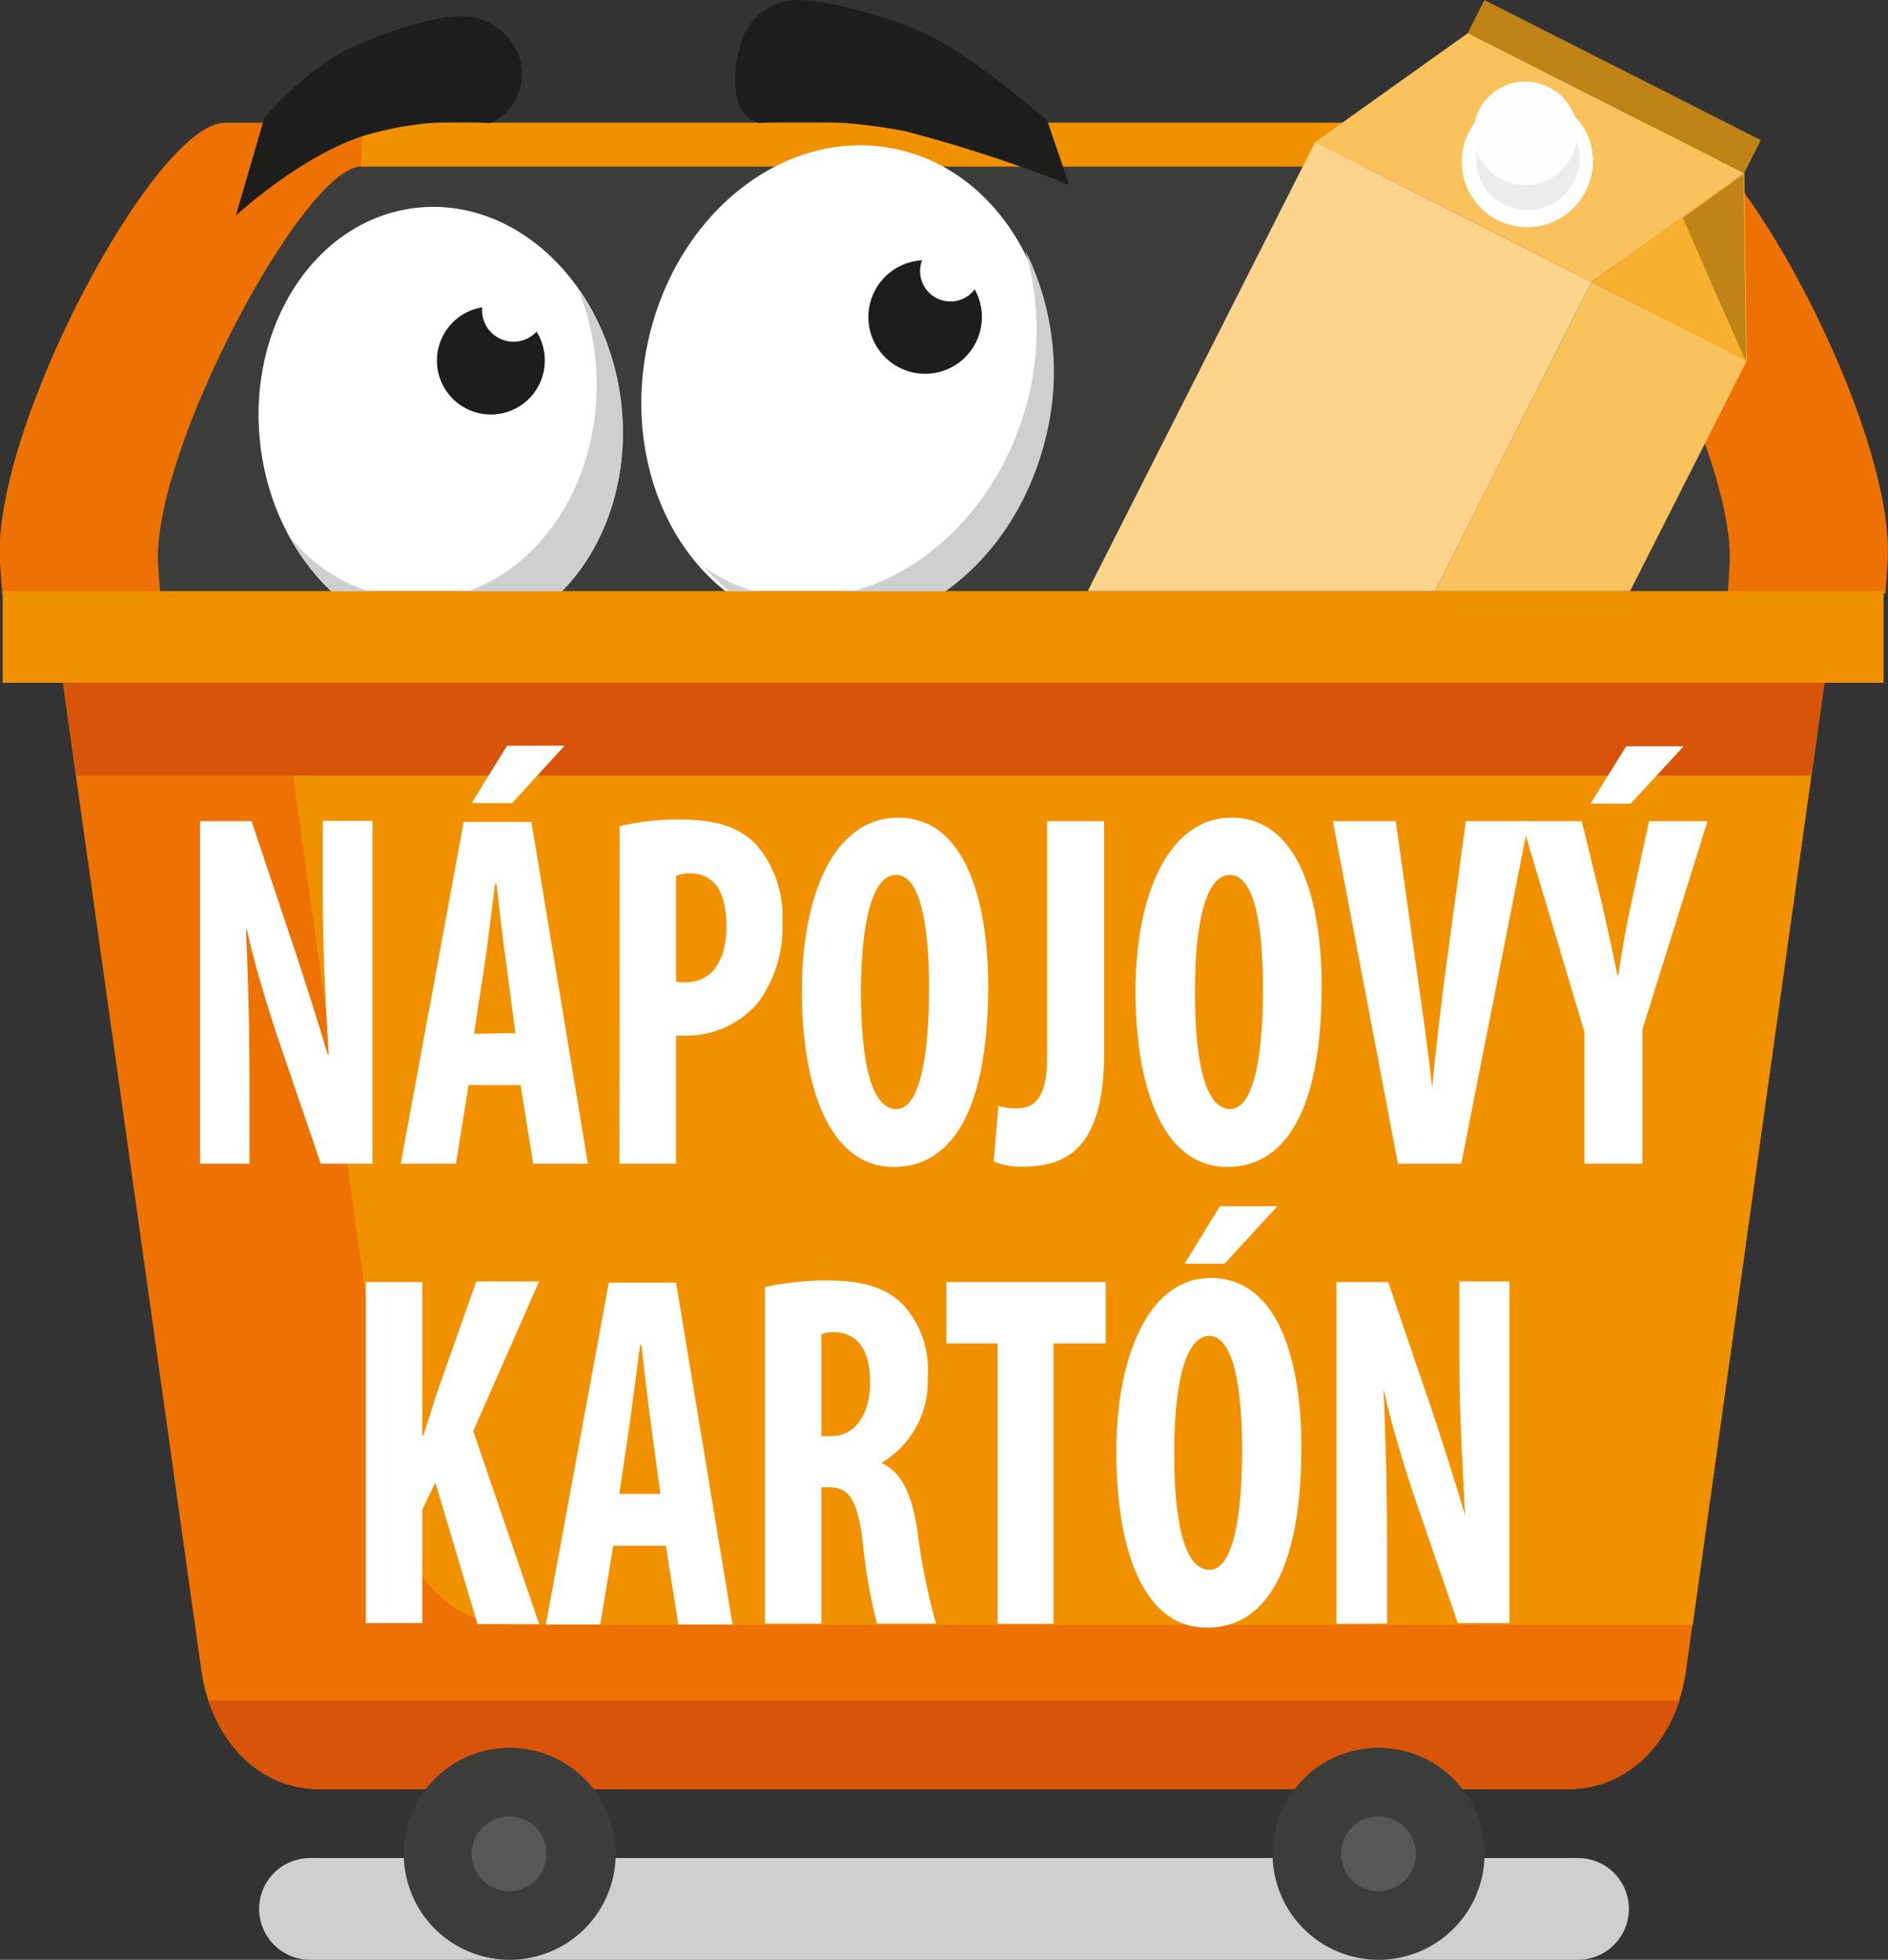 <svg xmlns="http://www.w3.org/2000/svg" xmlns:xlink="http://www.w3.org/1999/xlink" viewBox="0 0 120.08 124.63"><rect x="0" y="0" width="120.08" height="124.63" fill="#333333" stroke="none"/><defs><style>.cls-1{fill:none;clip-rule:evenodd;}.cls-2{isolation:isolate;}.cls-19,.cls-3{fill:#cfcfcf;}.cls-3{mix-blend-mode:multiply;}.cls-4{fill:#ed7203;}.cls-4,.cls-5,.cls-6,.cls-7,.cls-9{fill-rule:evenodd;}.cls-5,.cls-8{fill:#f29100;}.cls-6{fill:#d85409;}.cls-7{fill:#3c3c3b;}.cls-9{fill:#575756;}.cls-10{clip-path:url(#clip-path);}.cls-11{fill:#fcd48c;}.cls-12{fill:#f9c25c;}.cls-13{fill:#f7b130;}.cls-14{fill:#c08315;}.cls-15{fill:#fff;}.cls-16{fill:#ebeceb;}.cls-17{fill:#fdffff;}.cls-18{clip-path:url(#clip-path-2);}.cls-20{fill:#1d1d1b;}</style><clipPath id="clip-path"><path class="cls-1" d="M113.27,0H17.34c-3.67,0-7.79,6.49-7.28,13.54l.12,24.05H109.9l9.46-24.05C119.87,6.49,116.94,0,113.27,0Z"/></clipPath><clipPath id="clip-path-2"><path class="cls-1" d="M113.26,0H17.34c-3.67,0-7.79,6.49-7.28,13.54l.12,24.05H109.9l9.46-24.05C119.87,6.49,116.94,0,113.26,0Z"/></clipPath></defs><g class="cls-2"><g id="Layer_2" data-name="Layer 2"><g id="Layer_1-2" data-name="Layer 1"><path class="cls-3" d="M100.37,124.63H19.72a3.25,3.25,0,0,1-3.24-3.24h0a3.24,3.24,0,0,1,3.24-3.23h80.65a3.23,3.23,0,0,1,3.23,3.23h0A3.24,3.24,0,0,1,100.37,124.63Z"/><path class="cls-4" d="M11.37,34.53h97.34c4.14,0,8.09,3.42,7.52,7.52l-9,64.21c-.58,4.09-3.39,7.52-7.52,7.52H20.34c-4.14,0-6.95-3.43-7.53-7.52l-9-64.21C3.28,38,7.24,34.53,11.37,34.53Z"/><path class="cls-5" d="M108.71,34.53H16.58l8.55,61.28c.58,4.1,3.39,7.52,7.53,7.52h75l8.55-61.28C116.8,38,112.85,34.53,108.71,34.53Z"/><polygon class="cls-6" points="116.06 43.28 115.22 49.32 4.86 49.32 4.02 43.28 116.06 43.28"/><path class="cls-6" d="M106.83,108.14c-1.06,3.21-3.6,5.64-7.08,5.64H20.34c-3.49,0-6-2.43-7.09-5.64Z"/><path class="cls-4" d="M105.79,7.81H14.29C9.87,7.81-.58,27.33,0,35.8l.14,1.94H119.92l.13-1.94C120.67,27.33,110.21,7.81,105.79,7.81Z"/><path class="cls-7" d="M97.1,10.58H23C19.3,10.58,9.55,28.93,10.06,36l.12,1.61H109.9L110,36C110.53,28.93,100.79,10.58,97.1,10.58Z"/><rect class="cls-8" x="0.17" y="37.59" width="119.63" height="5.83"/><path class="cls-7" d="M32.41,124.63a6.74,6.74,0,1,0-6.73-6.74A6.74,6.74,0,0,0,32.41,124.63Z"/><path class="cls-9" d="M32.41,120.27A2.38,2.38,0,1,0,30,117.89,2.39,2.39,0,0,0,32.41,120.27Z"/><path class="cls-7" d="M87.67,124.63a6.74,6.74,0,1,0-6.73-6.74A6.74,6.74,0,0,0,87.67,124.63Z"/><path class="cls-9" d="M87.67,120.27a2.38,2.38,0,1,0-2.38-2.38A2.39,2.39,0,0,0,87.67,120.27Z"/><polygon class="cls-5" points="22.96 10.59 96.12 10.59 96.23 7.81 23.07 7.81 22.96 10.59"/><g class="cls-10"><polygon class="cls-11" points="73 73.63 55.51 64.57 83.65 9.03 101.23 17.93 73 73.63"/><polygon class="cls-12" points="101.23 17.93 83.65 9.03 93.37 2.1 110.94 11.01 101.23 17.93"/><polygon class="cls-12" points="83.08 78.23 73 73.63 101.23 17.93 111.1 22.94 83.08 78.23"/><polygon class="cls-13" points="110.94 11.01 110.94 11.01 111.1 22.94 101.23 17.93 110.94 11.01"/><rect class="cls-14" x="92.82" y="4.33" width="19.71" height="2.35" transform="translate(13.57 -45.81) rotate(26.87)"/><polygon class="cls-14" points="110.89 11.09 110.89 11.09 111.05 23.02 107.03 13.85 110.89 11.09"/><path class="cls-15" d="M100.92,12A4.16,4.16,0,1,1,99,6.57,4.07,4.07,0,0,1,100.92,12Z"/><path class="cls-16" d="M100.16,11.43a3.29,3.29,0,1,1-1.52-4.29A3.22,3.22,0,0,1,100.16,11.43Z"/><path class="cls-17" d="M100,9.85a3.29,3.29,0,1,1-1.5-4.3A3.22,3.22,0,0,1,100,9.85Z"/></g><g class="cls-18"><ellipse class="cls-15" cx="53.94" cy="24.54" rx="15.48" ry="12.98" transform="matrix(0.19, -0.98, 0.98, 0.19, 19.55, 72.81)"/><path class="cls-19" d="M65.21,15.93a18.09,18.09,0,0,1-.44,11.41c-3.07,8.25-11.14,12.65-18,9.84a11.64,11.64,0,0,1-2-1.13,11.61,11.61,0,0,0,5.45,3.5C57.07,41.47,64.37,36.31,66.47,28A17.29,17.29,0,0,0,65.21,15.93Z"/><ellipse class="cls-15" cx="28.03" cy="26.94" rx="11.55" ry="13.81" transform="translate(-2.92 3.41) rotate(-6.62)"/><path class="cls-19" d="M39.43,25.06a15.63,15.63,0,0,0-2.62-6.59,16.12,16.12,0,0,1,1.12,5.32c.32,7.63-4.58,14.05-10.95,14.34a10.7,10.7,0,0,1-8.56-4c2.49,4.52,7,7.22,11.67,6.45C36.38,39.56,40.57,32.6,39.43,25.06Z"/></g><path class="cls-20" d="M62.45,20.15a3.61,3.61,0,1,1-3.6-3.6A3.61,3.61,0,0,1,62.45,20.15Z"/><path class="cls-15" d="M62.38,17.23a1.93,1.93,0,1,1-1.92-1.92A1.92,1.92,0,0,1,62.38,17.23Z"/><path class="cls-20" d="M34.65,22.93a3.43,3.43,0,1,1-3.42-3.43A3.41,3.41,0,0,1,34.65,22.93Z"/><path class="cls-15" d="M34.66,19.73a2,2,0,1,1-2-2A2,2,0,0,1,34.66,19.73Z"/><path class="cls-20" d="M66.61,7.67s-5.24-4.59-8.32-5.79C53.18-.12,50.53,0,50.53,0h0a3.79,3.79,0,0,0-3.47,3c-.57,2.08-.45,4.36,1.22,4.82h0a34.88,34.88,0,0,1,9.28.52A89.69,89.69,0,0,1,68,11.76Z"/><path class="cls-20" d="M32.74,3a3.88,3.88,0,0,0-4.3-1.86l0-.07a25.63,25.63,0,0,0-6.84,2.33,19.5,19.5,0,0,0-4.79,4.11L15,13.71S19,10,23.08,8.65a21.4,21.4,0,0,1,8.08-.82h0l.28-.11A3.45,3.45,0,0,0,32.74,3Z"/><path class="cls-15" d="M12.72,74V52.22H16l2.85,8.51c.55,1.68,1.45,4.48,2,6.35h.05C20.78,64.8,20.53,61,20.53,57v-4.8h3.16V74H20.4L17.57,65.7c-.6-1.84-1.45-4.58-1.86-6.55h-.06c.09,2.19.22,5.55.22,9.9V74Z"/><path class="cls-15" d="M29.8,69,29,74H25.49l4-21.73H33.8L37.39,74H33.91l-.8-5Zm6.11-21.58-3.34,3.65H30l2.25-3.65ZM32.78,65.7l-.6-4.55c-.19-1.32-.44-3.48-.6-4.93h-.09c-.19,1.45-.46,3.7-.65,5l-.69,4.52Z"/><path class="cls-15" d="M39.41,52.54a16,16,0,0,1,3.76-.42c2.14,0,3.81.36,5,1.68a6.92,6.92,0,0,1,1.59,4.77,8.08,8.08,0,0,1-1.57,5.22,6,6,0,0,1-4.49,2.07H43V74h-3.6ZM43,62.41a1.66,1.66,0,0,0,.57.06c1.81,0,2.63-1.51,2.63-3.55s-.66-3.38-2.33-3.38a2.18,2.18,0,0,0-.87.16Z"/><path class="cls-15" d="M62.85,62.7c0,8.19-2.47,11.51-6,11.51C52.68,74.21,51,69,51,63S53,52,57.12,52C61.59,52,62.85,57.73,62.85,62.7Zm-8.09.38c0,4.94.8,7.45,2.25,7.45s2.08-3.22,2.08-7.64c0-3.8-.49-7.25-2.11-7.25C55.56,55.64,54.76,58.41,54.76,63.08Z"/><path class="cls-15" d="M66.6,52.22h3.62V67c0,6.25-2.58,7.19-5.21,7.19a4.59,4.59,0,0,1-1.81-.32l.3-3.55a3.31,3.31,0,0,0,1.18.16c1,0,1.92-.48,1.92-3.29Z"/><path class="cls-15" d="M84.06,62.7c0,8.19-2.47,11.51-6,11.51-4.19,0-5.84-5.22-5.84-11.19S74.25,52,78.33,52C82.8,52,84.06,57.73,84.06,62.7ZM76,63.08c0,4.94.8,7.45,2.25,7.45s2.08-3.22,2.08-7.64c0-3.8-.49-7.25-2.11-7.25C76.77,55.64,76,58.41,76,63.08Z"/><path class="cls-15" d="M88.91,74,84.77,52.22h4l1.32,9.38c.33,2.32.71,5,1,7.55h0c.25-2.58.55-5.19.88-7.65l1.26-9.28h4L92.94,74Z"/><path class="cls-15" d="M100.77,74V65.63l-4-13.41h3.83l1.27,5.19c.32,1.39.68,3,1,4.61h.06c.22-1.58.52-3.16.85-4.71l1.1-5.09h3.72l-4.14,13.25V74Zm6.31-26.54-3.37,3.65h-2.55l2.27-3.65Z"/><path class="cls-15" d="M23.27,81.53h3.59V91.3h.06c.3-.9.6-1.87.9-2.81l2.47-7h4L30.1,91l4.19,12.28H30.37l-2.68-9L26.86,96v7.22H23.27Z"/><path class="cls-15" d="M39,98.3l-.82,5H34.72l4-21.73H43l3.59,21.73H43.14l-.79-5ZM42,95l-.61-4.55c-.19-1.32-.43-3.48-.6-4.93h-.08c-.19,1.45-.47,3.7-.66,5L39.39,95Z"/><path class="cls-15" d="M48.65,81.85a18.19,18.19,0,0,1,3.92-.42c2,0,3.73.32,4.93,1.61A6.1,6.1,0,0,1,59,87.56,6,6,0,0,1,56.11,93v.06c1.26.58,1.89,2,2.24,4.29a40.26,40.26,0,0,0,1.18,5.9H55.78a33.65,33.65,0,0,1-.91-5.19c-.33-2.71-.9-3.48-2.11-3.48h-.52v8.67H48.65Zm3.59,9.48h.63c1.56,0,2.47-1.48,2.47-3.38s-.63-3.16-2.25-3.23a2.14,2.14,0,0,0-.85.13Z"/><path class="cls-15" d="M63.45,85.43H60.19v-3.9H70.33v3.9H67v17.83H63.45Z"/><path class="cls-15" d="M82.77,92c0,8.19-2.47,11.51-6,11.51C72.6,103.52,71,98.3,71,92.33S73,81.27,77,81.27C81.51,81.27,82.77,87,82.77,92Zm-8.09.38c0,4.94.8,7.45,2.25,7.45S79,96.62,79,92.2c0-3.8-.5-7.25-2.12-7.25C75.48,85,74.68,87.72,74.68,92.39Zm6.56-15.67-3.35,3.65H75.34l2.25-3.65Z"/><path class="cls-15" d="M85,103.26V81.53h3.29L91.18,90c.55,1.68,1.45,4.48,2,6.35h0c-.11-2.28-.36-6.06-.36-10.06v-4.8H96v21.73H92.72L89.89,95c-.6-1.84-1.45-4.58-1.86-6.55H88c.09,2.19.22,5.55.22,9.9v4.9Z"/></g></g></g></svg>